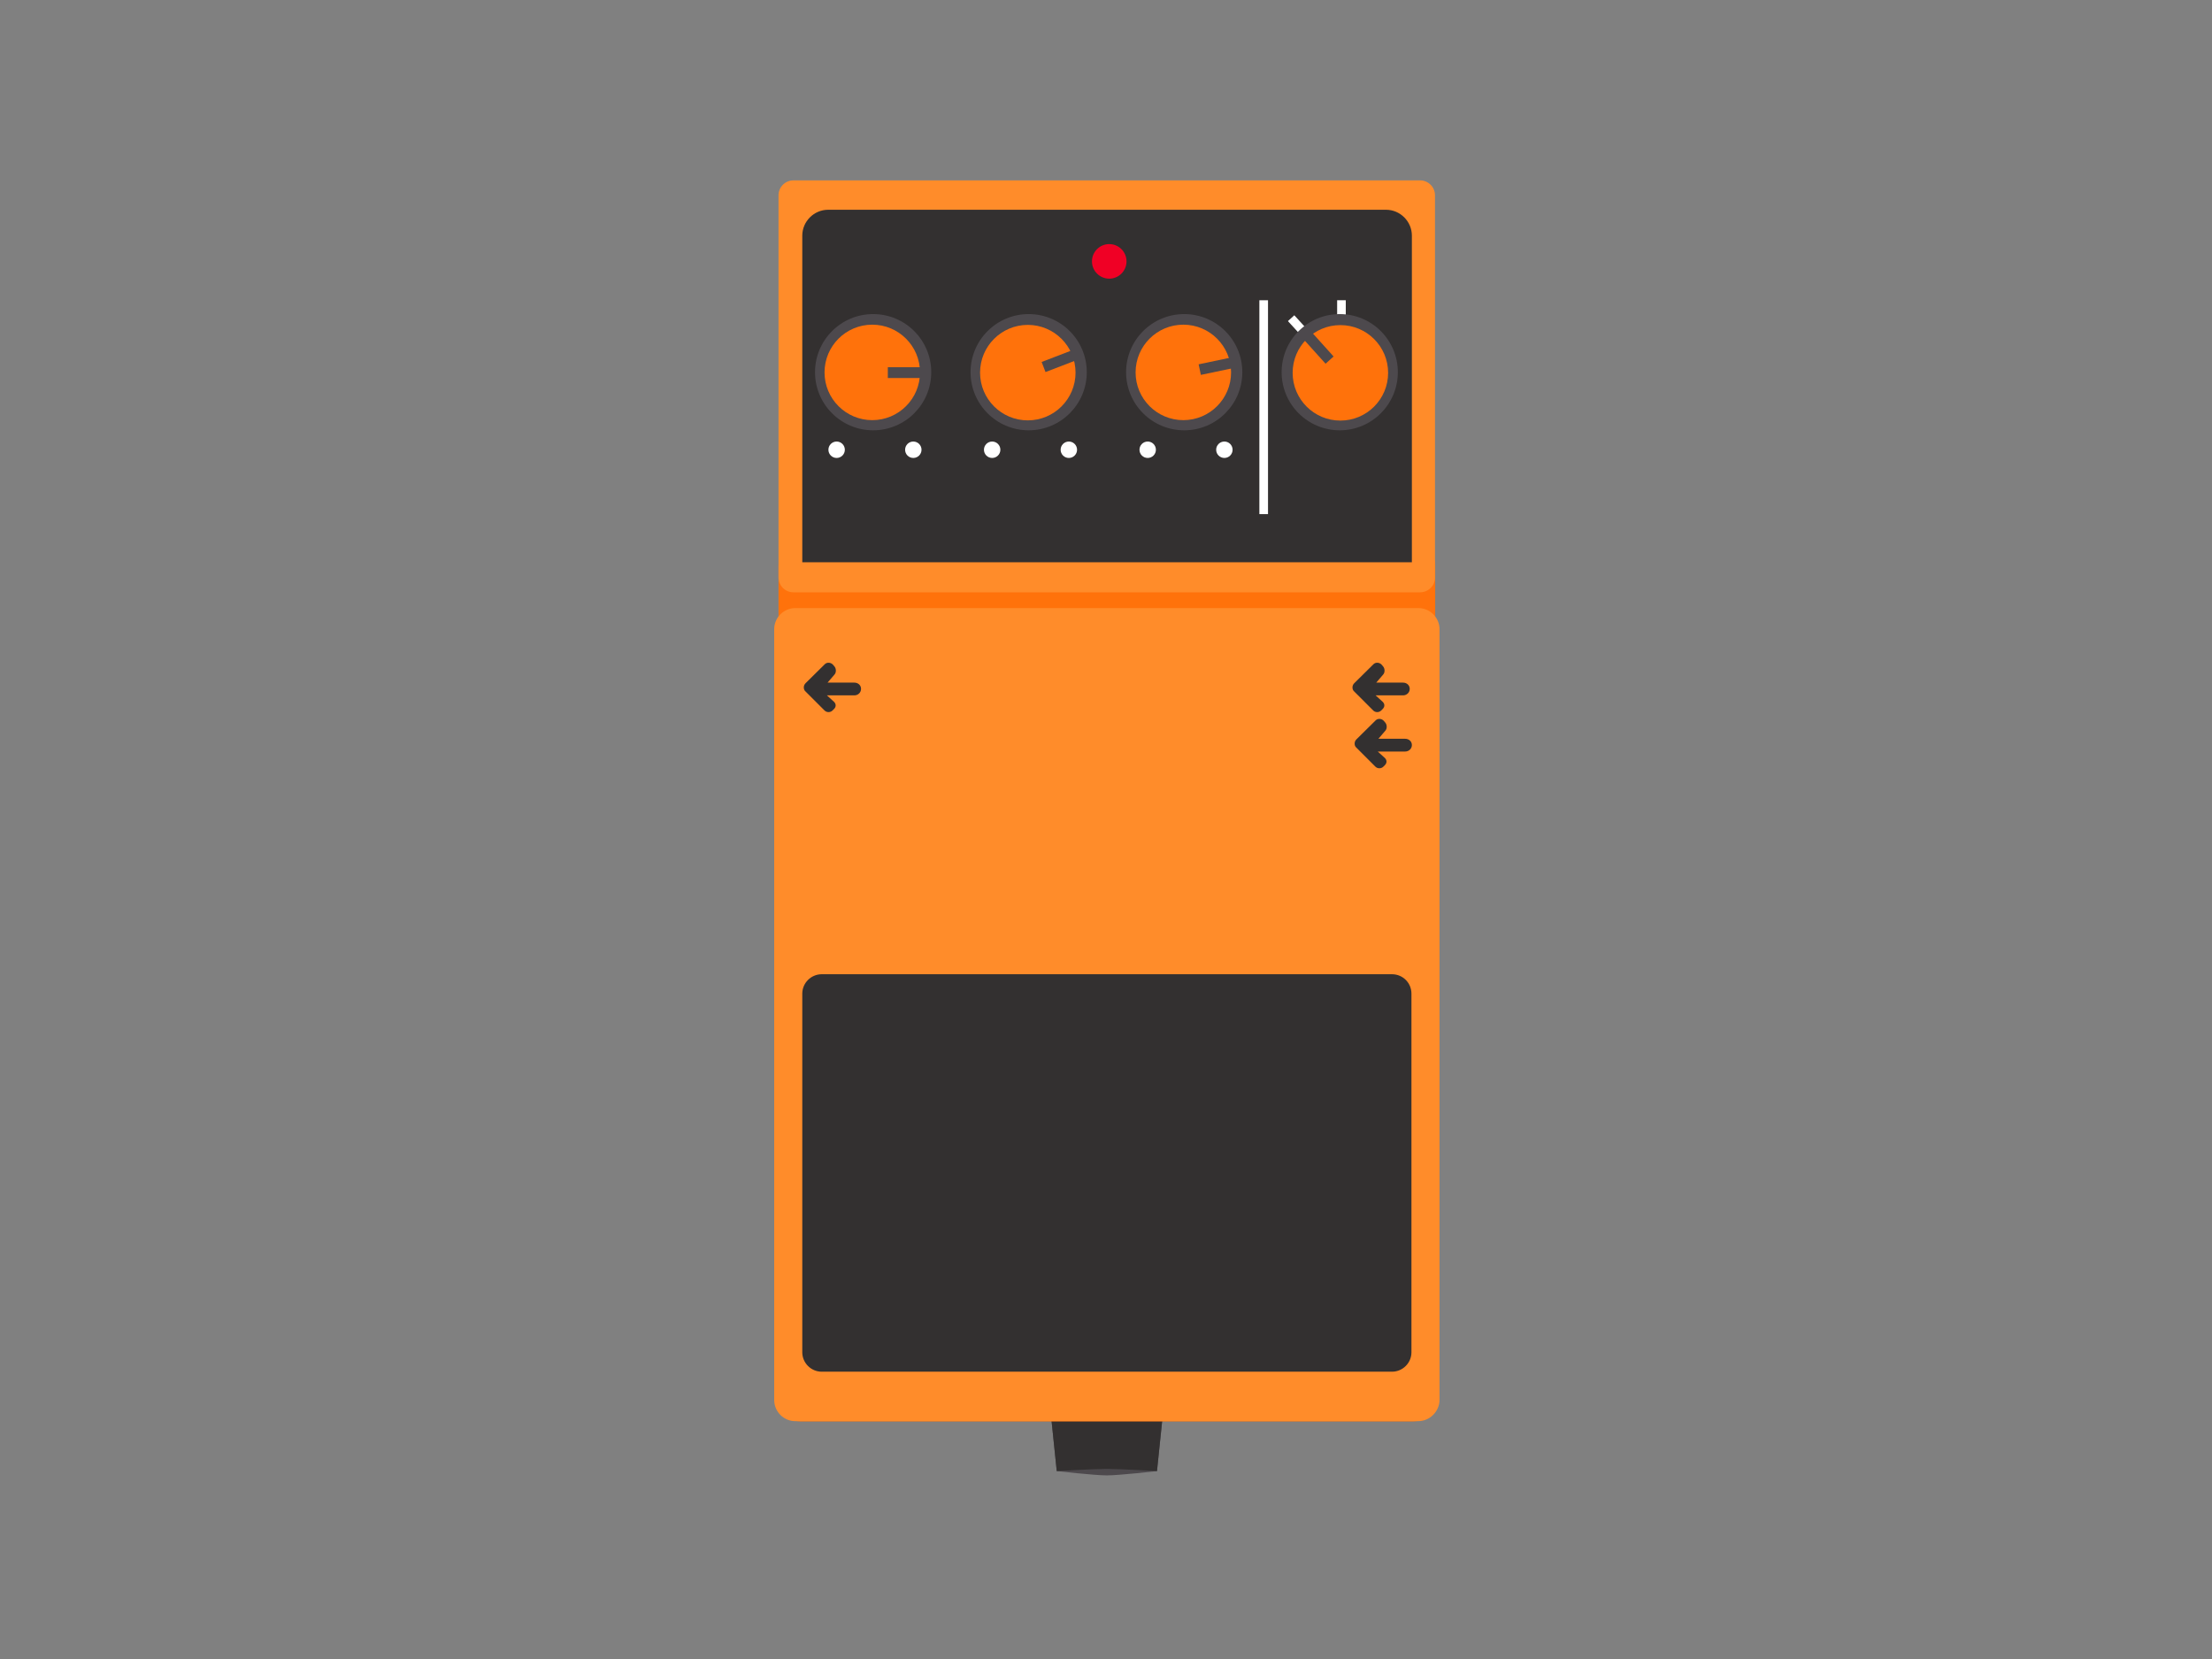 <svg xmlns="http://www.w3.org/2000/svg" viewBox="0 0 1024 768"><rect x="0" y="0" width="1024" height="768" fill="#808080" stroke="none"/><path fill="#4D494D" d="M535.6 681s-17.4 2-23.2 2c-5.8 0-23.2-2-23.2-2l-3-29h52.4l-3 29z"/><path fill="#333030" d="M535.6 681s-17.4-1-23.2-1c-5.8 0-23.2 1-23.2 1l-3-29h52.4l-3 29z"/><path fill="#FF720B" d="M654.2 658H370.5c-5.6 0-10.1-4.6-10.1-10.1v-386c0-5.6 4.6-10.1 10.1-10.1h283.8c5.6 0 10.1 4.6 10.1 10.1v386c0 5.5-4.6 10.1-10.2 10.1z"/><path fill="#FF8C2A" d="M657.4 274.2H367.3c-3.8 0-6.9-3.1-6.9-6.9V90.4c0-3.8 3.1-6.9 6.9-6.9h290.1c3.8 0 6.9 3.1 6.9 6.9v176.9c.1 3.8-3.1 6.9-6.9 6.9zM656.5 657.9H368.2c-5.4 0-9.8-4.4-9.8-9.8V291.3c0-5.4 4.4-9.8 9.8-9.8h288.4c5.4 0 9.8 4.4 9.8 9.8V648c0 5.4-4.5 9.9-9.9 9.9z"/><path fill="#333030" d="M644.4 635h-264c-4.9 0-9-4-9-9V460c0-5 4.1-9 9-9h264c5 0 9 4 9 9v166c0 5-4.1 9-9 9zM371.4 260.3V109.1c0-6.6 5.4-12 12-12h258.2c6.6 0 12 5.4 12 12v151.2H371.4z"/><g><circle fill="#F00025" cx="513.5" cy="121" r="8"/><path fill="#333030" d="M395.5 316h-12.4l3.1-3.6c1-1 1-2.9 0-4l-.7-.8c-1-1-2.7-1.1-3.7-.1 0 0-8.6 8.5-8.8 8.7l-.1.1c-.5.5-.8 1.2-.8 1.9s.2 1.4.8 1.9l8.8 8.8c1 1 2.7 1 3.7 0l.7-.7c1-1 1-2.3 0-3.3l-3.3-3h12.7c1.7 0 3.1-1.3 3.1-3s-1.4-2.9-3.1-2.9zM649.5 316h-12.4l3.1-3.6c1-1 1-2.9 0-4l-.7-.8c-1-1-2.7-1.1-3.7-.1 0 0-8.6 8.5-8.8 8.7l-.1.1c-.5.5-.8 1.2-.8 1.9s.2 1.4.8 1.9l8.8 8.8c1 1 2.7 1 3.7 0l.7-.7c1-1 1-2.3 0-3.3l-3.3-3h12.7c1.7 0 3.1-1.3 3.1-3s-1.4-2.9-3.1-2.9z"/><path fill="none" stroke="#FFF" stroke-width="4" stroke-miterlimit="10" d="M620.6 172.4l-22.9-25.1M621 173v-34"/><g fill="#FFF"><circle cx="387.3" cy="208.2" r="3.8"/><circle cx="422.8" cy="208.2" r="3.8"/></g><circle fill="#4D494D" cx="404.2" cy="172.3" r="26.9"/><circle fill="#FF720B" cx="403.8" cy="172.4" r="22.1"/><path fill="none" stroke="#4D494D" stroke-width="5" stroke-miterlimit="10" d="M430 172.5h-19"/><g><g fill="#FFF"><circle cx="459.3" cy="208.2" r="3.8"/><circle cx="494.8" cy="208.2" r="3.8"/></g><circle fill="#4D494D" cx="476.2" cy="172.3" r="26.9"/><circle fill="#FF720B" cx="475.8" cy="172.5" r="22.1"/><path fill="none" stroke="#4D494D" stroke-width="5" stroke-miterlimit="10" d="M500.8 163.1l-17.7 6.8"/></g><g><g fill="#FFF"><circle cx="531.3" cy="208.2" r="3.8"/><circle cx="566.8" cy="208.2" r="3.8"/></g><circle fill="#4D494D" cx="548.2" cy="172.3" r="26.9"/><circle fill="#FF720B" cx="547.8" cy="172.4" r="22.1"/><path fill="none" stroke="#4D494D" stroke-width="5" stroke-miterlimit="10" d="M574 167.2l-18.6 3.9"/></g><g><circle fill="#4D494D" cx="620.2" cy="172.3" r="26.9"/><circle fill="#FF720B" cx="620.5" cy="172.6" r="22.1"/><path fill="none" stroke="#4D494D" stroke-width="5" stroke-miterlimit="10" d="M602.8 152.6l12.7 14.1"/></g><path fill="#333030" d="M650.5 342h-12.4l3.1-3.6c1-1 1-2.9 0-4l-.7-.8c-1-1-2.7-1.1-3.7-.1 0 0-8.6 8.5-8.8 8.7l-.1.1c-.5.5-.8 1.2-.8 1.9s.2 1.4.8 1.9l8.8 8.8c1 1 2.7 1 3.7 0l.7-.7c1-1 1-2.3 0-3.3l-3.3-3h12.7c1.7 0 3.1-1.3 3.1-3s-1.4-2.9-3.1-2.9z"/><path fill="none" stroke="#FFF" stroke-width="4" stroke-miterlimit="10" d="M585 238v-99"/></g></svg>